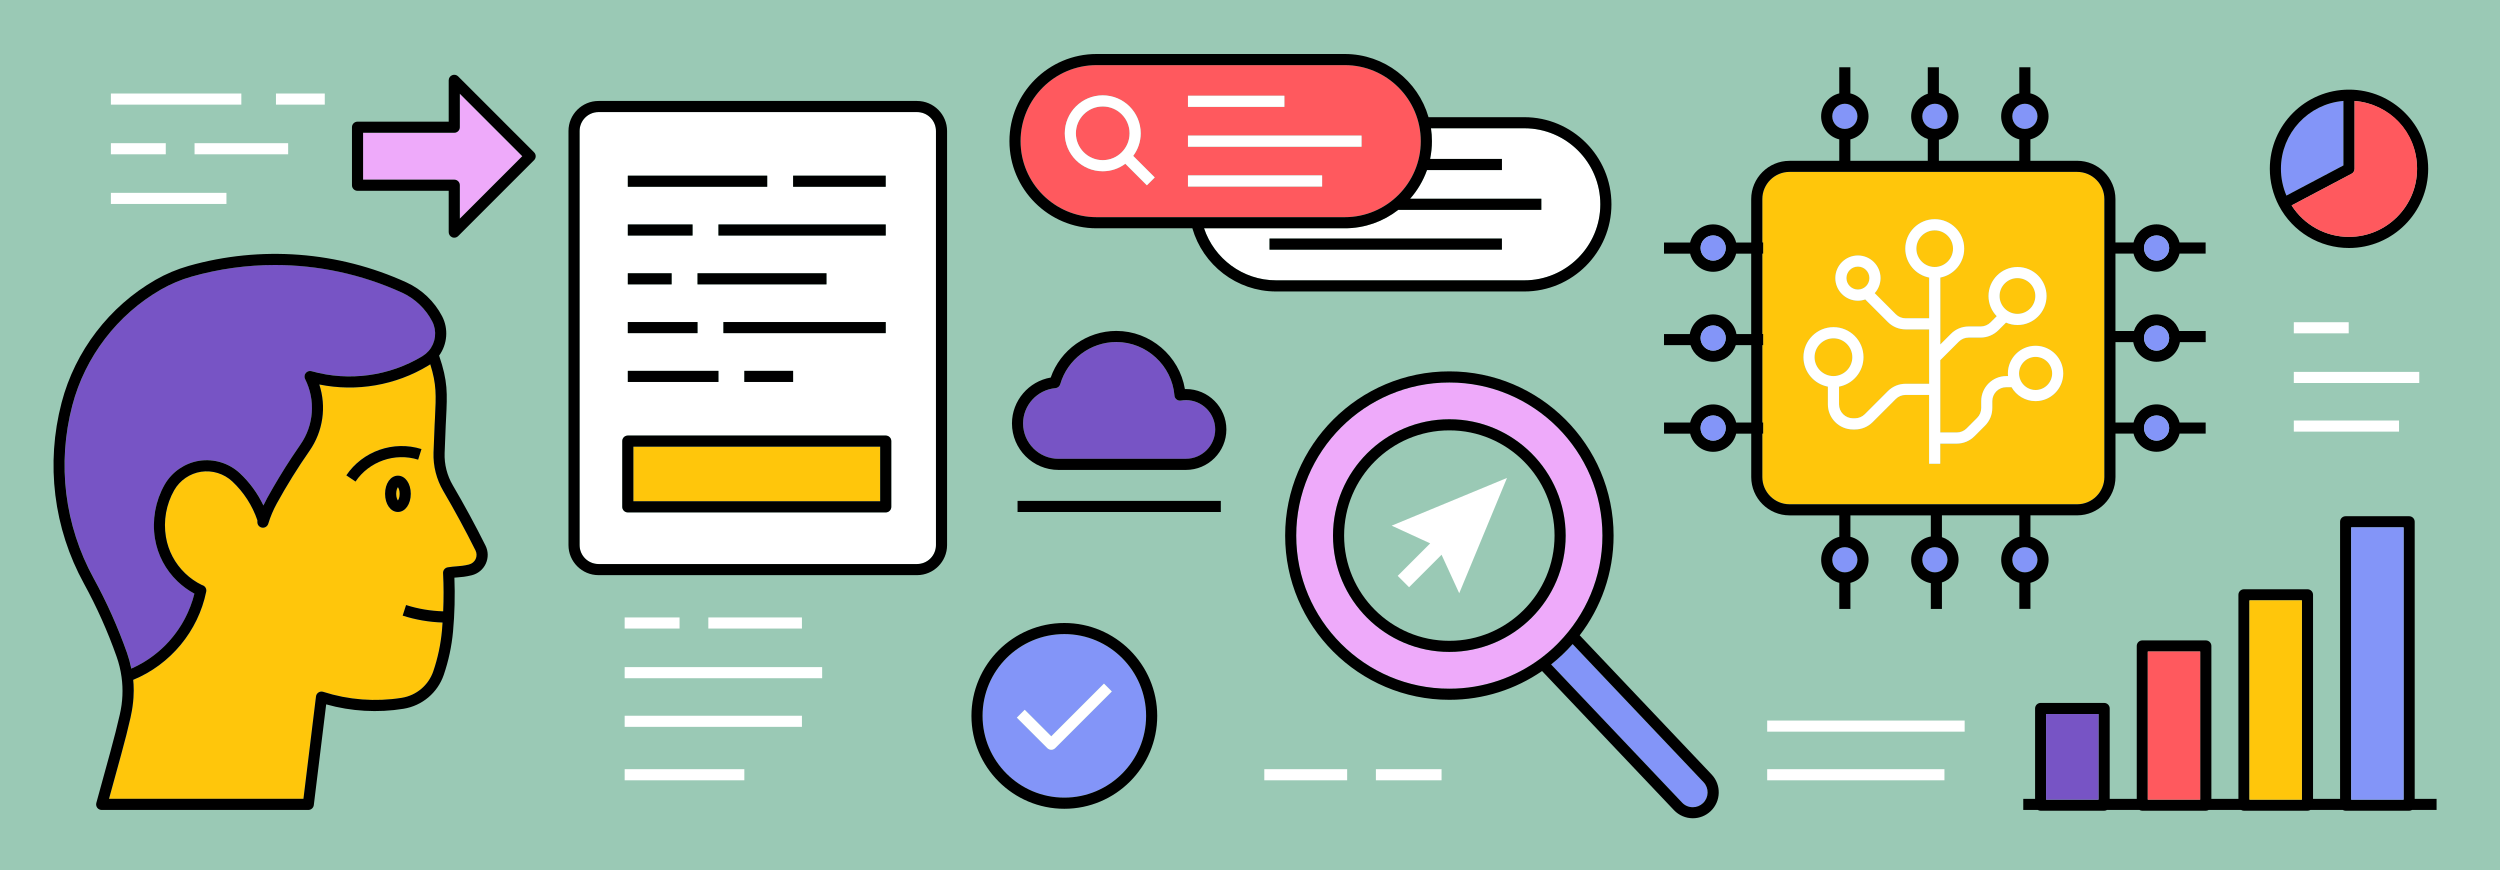 <?xml version="1.0" encoding="UTF-8"?>
<svg id="Layer_2" xmlns="http://www.w3.org/2000/svg" viewBox="0 0 675 235">
  <defs>
    <style>
      .cls-1 {
        fill: #9ac9b5;
      }

      .cls-2 {
        fill: #7754c5;
      }

      .cls-3 {
        fill: #eeaafa;
      }

      .cls-4 {
        fill: #ff595e;
      }

      .cls-5 {
        fill: #fff;
      }

      .cls-6 {
        fill: #8395f8;
      }

      .cls-7 {
        fill: #ffc60b;
      }
    </style>
  </defs>
  <g id="Layer_3">
    <g>
      <rect class="cls-1" width="675" height="235"/>
      <g>
        <path class="cls-2" d="M43.48,78.16c-11.77,6.75-20.5,18.15-23.94,31.29-4.14,15.79-2.09,32.37,5.76,46.68,3.54,6.46,6.58,13.25,9.02,20.18.48,1.37.87,2.77,1.15,4.2,0,0,.01,0,.02,0,.11-.05.21-.1.31-.15.44-.2.87-.4,1.3-.62.19-.1.37-.2.56-.31.33-.18.67-.36,1-.55.21-.12.41-.25.61-.38.3-.19.6-.37.89-.57.21-.14.41-.29.62-.44.28-.2.55-.39.82-.6.2-.16.4-.32.6-.48.26-.21.52-.42.77-.63.2-.17.39-.35.58-.52.24-.22.48-.44.72-.67.19-.18.37-.37.56-.56.23-.23.45-.47.67-.71.18-.19.35-.39.52-.59.21-.25.42-.5.63-.75.17-.2.33-.41.49-.62.2-.26.39-.52.59-.79.15-.21.3-.42.45-.64.19-.27.37-.55.54-.83.14-.22.28-.43.41-.65.17-.29.34-.58.5-.88.12-.22.25-.44.36-.67.16-.31.31-.62.46-.93.11-.22.21-.44.31-.66.15-.33.28-.67.42-1.01.09-.21.18-.42.26-.63.14-.38.27-.76.4-1.14.06-.18.13-.36.19-.54.18-.57.34-1.14.48-1.72-1.66-.89-3.19-2-4.56-3.32-3.24-3.11-5.34-7.08-6.08-11.5-.84-5,.08-10.19,2.6-14.6,1.97-3.45,5.49-5.87,9.42-6.46,3.93-.59,8,.67,10.91,3.39,2.64,2.47,4.79,5.43,6.34,8.69.31-.67.64-1.33,1-1.97,2.05-3.73,4.27-7.4,6.62-10.97.78-1.19,1.58-2.37,2.39-3.53,3.63-5.22,4.11-11.99,1.25-17.67-.27-.53-.2-1.17.18-1.63.38-.46.99-.65,1.56-.49,10.08,2.84,21,1.35,29.96-4.07.3-.18.59-.39.86-.62.1-.08.18-.17.27-.26.18-.17.37-.33.53-.52,1.92-2.19,2.3-5.39.96-7.97-1.78-3.42-4.7-6.19-8.21-7.8-10.81-4.93-22.51-7.43-34.24-7.43-7.56,0-15.12,1.04-22.49,3.13-2.89.82-5.68,1.99-8.28,3.49Z"/>
        <path class="cls-7" d="M106.98,133.33c0,.94.28,1.54.47,1.8.19-.26.47-.86.47-1.8s-.28-1.54-.47-1.8c-.19.26-.47.86-.47,1.8Z"/>
        <path class="cls-7" d="M128.4,148.64c-2.71-5.43-5.65-10.85-8.72-16.09-1.84-3.13-2.74-6.71-2.62-10.33.08-2.53.18-5.05.3-7.58l.09-1.77c.3-6.12.45-9.05-1.27-14.5-.17.12-.35.24-.54.35-8.81,5.34-19.38,7.14-29.42,5.1,1.96,6,1.04,12.63-2.64,17.91-3.18,4.57-6.15,9.35-8.84,14.23-.95,1.73-1.73,3.57-2.3,5.46-.22.71-.93,1.17-1.66,1.05-.74-.11-1.28-.74-1.28-1.48v-.51c-1.37-3.99-3.71-7.61-6.78-10.49-2.23-2.09-5.38-3.07-8.41-2.61-3.03.46-5.74,2.32-7.26,4.98-2.17,3.81-2.97,8.29-2.24,12.62.63,3.77,2.43,7.17,5.2,9.83,1.34,1.29,2.87,2.35,4.53,3.16l.15.05c.72.24,1.15.98,1,1.72-2.17,10.68-9.67,19.71-19.72,23.83.16,1.4.28,3.88-.16,7.11-.04.29-.09.57-.13.86-.03.16-.05.31-.08.47-.1.54-.2,1.08-.32,1.61,0,0,0,.01,0,.02,0,0,0,0,0,0s0,0,0,0h0c-.69,3.04-1.51,6.28-2.58,10.19l-3.26,11.86h52.5l3.39-27.64c.05-.44.3-.84.68-1.08.38-.24.84-.3,1.27-.16,6.82,2.2,14.16,2.75,21.22,1.61,3.95-.64,7.2-3.39,8.5-7.17,1.21-3.55,2-7.25,2.34-10.99.07-.72.11-1.45.16-2.17-3.66-.12-7.27-.74-10.77-1.86l.92-2.86c3.25,1.04,6.62,1.6,10.02,1.7.15-3.44.15-6.9-.03-10.32-.04-.76.5-1.43,1.25-1.56.93-.16,1.69-.22,2.42-.27,1-.08,1.95-.15,3.36-.5.78-.19,1.44-.74,1.78-1.47.33-.73.32-1.59-.04-2.3ZM107.44,138.24c-1.98,0-3.47-2.11-3.47-4.9s1.49-4.9,3.47-4.9,3.47,2.11,3.47,4.9-1.49,4.9-3.47,4.9ZM112.89,124.1c-6.28-1.97-13.23.46-16.91,5.91l-2.49-1.68c4.42-6.54,12.76-9.46,20.29-7.09l-.9,2.86Z"/>
        <path d="M122.26,131.03c-1.55-2.64-2.32-5.66-2.21-8.72.08-2.51.18-5.03.3-7.54l.09-1.76c.34-6.82.49-10.08-1.88-16.99,2.23-3.07,2.58-7.23.81-10.63-2.09-4.02-5.51-7.26-9.63-9.14-18.42-8.41-39.3-9.99-58.79-4.46-3.12.89-6.14,2.15-8.96,3.77-12.47,7.15-21.71,19.22-25.35,33.13-4.33,16.54-2.19,33.89,6.03,48.88,3.46,6.31,6.43,12.95,8.82,19.74.63,1.78,1.07,3.62,1.33,5.49.23,1.65.31,3.34.23,5.02-.04.83-.11,1.65-.22,2.47-.01.09-.02.17-.04.26-.03.22-.07.45-.11.67-.04.21-.07.42-.11.64-.03.14-.06.27-.09.41-.05.23-.09.46-.14.69-.68,3-1.49,6.19-2.55,10.07l-3.78,13.76c-.12.45-.03.93.25,1.31.28.37.73.59,1.19.59h55.79c.76,0,1.4-.57,1.49-1.32l3.34-27.19c6.77,1.9,13.95,2.32,20.89,1.19,5.04-.82,9.2-4.33,10.86-9.16,1.29-3.78,2.13-7.71,2.5-11.69.44-4.82.56-9.71.37-14.55.28-.03.55-.05.83-.07,1.08-.08,2.2-.17,3.86-.58,1.68-.42,3.05-1.55,3.78-3.12.72-1.57.7-3.35-.08-4.9-2.74-5.49-5.71-10.97-8.82-16.27ZM126.66,152.41c-1.41.35-2.36.42-3.36.5-.73.06-1.48.11-2.42.27-.75.13-1.29.8-1.25,1.56.18,3.42.18,6.88.03,10.32-3.4-.1-6.77-.66-10.02-1.7l-.92,2.86c3.49,1.12,7.11,1.74,10.77,1.86-.05.72-.09,1.45-.16,2.17-.34,3.74-1.13,7.44-2.34,10.99-1.29,3.78-4.55,6.53-8.5,7.17-7.07,1.14-14.41.58-21.22-1.61-.43-.14-.89-.08-1.27.16-.38.24-.63.64-.68,1.08l-3.39,27.64H29.43l3.26-11.86c1.07-3.91,1.9-7.15,2.58-10.19h0s0,0,0,0,0,0,0,0c0,0,0-.01,0-.02.12-.53.23-1.07.32-1.61.03-.16.05-.31.08-.47.05-.29.09-.57.13-.86.45-3.23.32-5.71.16-7.11,10.05-4.12,17.55-13.15,19.72-23.83.15-.75-.28-1.48-1-1.72l-.15-.05c-1.67-.81-3.19-1.87-4.53-3.16-2.77-2.66-4.57-6.06-5.2-9.83-.73-4.33.07-8.81,2.24-12.62,1.52-2.66,4.23-4.52,7.26-4.98,3.03-.46,6.17.52,8.41,2.61,3.08,2.88,5.42,6.5,6.78,10.49v.51c0,.74.54,1.38,1.28,1.48.73.12,1.44-.34,1.66-1.05.57-1.89,1.35-3.73,2.3-5.46,2.68-4.88,5.66-9.67,8.84-14.23,3.68-5.28,4.6-11.91,2.64-17.91,10.03,2.04,20.61.24,29.42-5.1.18-.11.36-.23.54-.35,1.72,5.45,1.57,8.38,1.27,14.5l-.09,1.77c-.12,2.53-.22,5.05-.3,7.58-.12,3.63.79,7.2,2.62,10.33,3.07,5.24,6.01,10.66,8.72,16.09.36.72.37,1.58.04,2.3-.33.73-1,1.28-1.78,1.47ZM108.49,78.98c3.51,1.6,6.43,4.37,8.21,7.8,1.34,2.58.96,5.78-.96,7.97-.16.19-.35.35-.53.52-.09.08-.17.18-.27.26-.27.22-.56.43-.86.62-8.96,5.43-19.88,6.91-29.96,4.07-.57-.16-1.19.03-1.56.49-.38.46-.45,1.1-.18,1.63,2.86,5.68,2.38,12.45-1.25,17.67-.81,1.16-1.61,2.34-2.39,3.53-2.35,3.57-4.56,7.24-6.62,10.97-.35.64-.69,1.3-1,1.97-1.55-3.26-3.7-6.22-6.34-8.69-2.9-2.72-6.98-3.98-10.91-3.39-3.93.59-7.45,3.01-9.42,6.46-2.51,4.41-3.43,9.59-2.6,14.6.74,4.41,2.84,8.39,6.08,11.5,1.37,1.31,2.9,2.43,4.56,3.32-.14.58-.3,1.15-.48,1.72-.06.18-.12.36-.19.54-.13.38-.25.77-.4,1.14-.08.21-.17.42-.26.63-.14.34-.27.67-.42,1.01-.1.22-.21.44-.31.66-.15.31-.3.62-.46.93-.12.22-.24.44-.36.67-.16.29-.33.59-.5.88-.13.22-.27.44-.41.65-.18.28-.36.56-.54.83-.15.21-.3.43-.45.64-.19.27-.39.53-.59.79-.16.21-.32.41-.49.62-.21.25-.42.5-.63.75-.17.2-.35.39-.52.59-.22.24-.45.48-.67.71-.18.19-.37.37-.56.56-.23.23-.48.45-.72.67-.19.18-.39.35-.58.52-.25.22-.51.43-.77.63-.2.16-.4.32-.6.48-.27.21-.54.4-.82.6-.2.15-.41.29-.62.44-.29.2-.59.38-.89.57-.2.13-.4.26-.61.38-.33.19-.66.37-1,.55-.19.1-.37.21-.56.31-.43.22-.86.42-1.3.62-.11.05-.21.1-.31.15,0,0-.01,0-.02,0-.29-1.42-.67-2.83-1.15-4.2-2.45-6.94-5.48-13.73-9.02-20.18-7.85-14.31-9.9-30.89-5.76-46.68,3.44-13.13,12.17-24.53,23.94-31.29,2.61-1.49,5.39-2.67,8.28-3.49,7.37-2.09,14.94-3.13,22.49-3.13,11.73,0,23.42,2.5,34.24,7.43Z"/>
        <path d="M93.5,128.34l2.49,1.68c3.68-5.45,10.63-7.88,16.91-5.91l.9-2.86c-7.53-2.37-15.88.55-20.29,7.09Z"/>
        <path d="M107.44,128.43c-1.98,0-3.47,2.11-3.47,4.9s1.49,4.9,3.47,4.9,3.47-2.11,3.47-4.9-1.49-4.9-3.47-4.9ZM107.44,135.13c-.19-.26-.47-.86-.47-1.8s.28-1.54.47-1.8c.19.26.47.86.47,1.8s-.28,1.54-.47,1.8Z"/>
        <circle class="cls-7" cx="501.64" cy="75.08" r="3.1"/>
        <circle class="cls-7" cx="549.61" cy="100.83" r="4.47"/>
        <path class="cls-7" d="M483.18,136.14h77.66c4.05,0,7.34-3.29,7.34-7.35V53.76c0-4.05-3.29-7.35-7.34-7.35h-77.66c-4.05,0-7.35,3.29-7.35,7.35v11.71h.22v3h-.22v21.71h.22v3h-.22v20.9h.22v3h-.22v11.71c0,4.05,3.29,7.35,7.35,7.35ZM495.03,88.34c4.47,0,8.1,3.63,8.1,8.1,0,3.95-2.85,7.25-6.6,7.96v4.78c0,2.08,1.69,3.77,3.77,3.77h.52c1.01,0,1.96-.39,2.67-1.11l6.23-6.23c1.28-1.28,2.98-1.98,4.79-1.98h6.35v-14.69h-6.35c-1.81,0-3.51-.7-4.79-1.98l-6.11-6.11c-.62.21-1.29.34-1.98.34-3.36,0-6.1-2.74-6.1-6.1s2.74-6.1,6.1-6.1,6.1,2.74,6.1,6.1c0,1.56-.6,2.99-1.57,4.07l5.69,5.69c.71.71,1.66,1.1,2.67,1.1h6.35v-11c-3.67-.7-6.45-3.93-6.45-7.81,0-4.38,3.57-7.95,7.95-7.95s7.95,3.57,7.95,7.95c0,3.87-2.78,7.1-6.45,7.81v18.07l2.88-2.88c1.28-1.28,2.98-1.98,4.79-1.98h3.23c.99,0,1.97-.4,2.67-1.11l1.67-1.67c-1.37-1.41-2.22-3.33-2.22-5.45,0-4.32,3.51-7.83,7.83-7.83s7.83,3.51,7.83,7.83-3.51,7.83-7.83,7.83c-1.1,0-2.15-.23-3.11-.65l-2.06,2.06c-1.26,1.26-3,1.98-4.79,1.98h-3.23c-1.01,0-1.96.39-2.67,1.11l-4.98,4.98-.02-.02v19.56h4.44c1.01,0,1.95-.39,2.67-1.1l2.85-2.85c.71-.71,1.1-1.66,1.1-2.67v-1.84c0-3.73,3.04-6.77,6.77-6.77h.47c-.02-.23-.04-.47-.04-.71,0-4.12,3.35-7.47,7.47-7.47s7.47,3.35,7.47,7.47-3.35,7.47-7.47,7.47c-2.77,0-5.19-1.52-6.48-3.76h-1.43c-2.08,0-3.77,1.69-3.77,3.77v1.84c0,1.81-.7,3.51-1.98,4.79l-2.85,2.85c-1.28,1.28-2.98,1.98-4.79,1.98h-4.44v5.43h-3v-18.57h-6.35c-1.01,0-1.96.39-2.67,1.11l-6.23,6.23c-1.28,1.28-2.98,1.98-4.79,1.98h-.52c-3.73,0-6.77-3.04-6.77-6.77v-4.78c-3.75-.71-6.6-4-6.6-7.96,0-4.47,3.63-8.1,8.1-8.1Z"/>
        <circle class="cls-7" cx="495.03" cy="96.44" r="5.1"/>
        <circle class="cls-7" cx="544.71" cy="79.92" r="4.83"/>
        <path class="cls-7" d="M527.32,67.14c0-2.73-2.22-4.95-4.95-4.95s-4.95,2.22-4.95,4.95,2.22,4.95,4.95,4.95,4.95-2.22,4.95-4.95Z"/>
        <path class="cls-6" d="M498.11,34.81c1.87,0,3.4-1.52,3.4-3.4s-1.52-3.4-3.4-3.4-3.4,1.53-3.4,3.4,1.53,3.4,3.4,3.4Z"/>
        <path class="cls-6" d="M522.42,34.81c1.87,0,3.4-1.52,3.4-3.4s-1.52-3.4-3.4-3.4-3.4,1.53-3.4,3.4,1.53,3.4,3.4,3.4Z"/>
        <path class="cls-6" d="M546.72,34.81c1.87,0,3.4-1.52,3.4-3.4s-1.52-3.4-3.4-3.4-3.4,1.53-3.4,3.4,1.53,3.4,3.4,3.4Z"/>
        <path class="cls-6" d="M546.72,154.54c1.87,0,3.4-1.53,3.4-3.4s-1.52-3.4-3.4-3.4-3.4,1.52-3.4,3.4,1.53,3.4,3.4,3.4Z"/>
        <path class="cls-6" d="M522.42,147.74c-1.87,0-3.4,1.52-3.4,3.4s1.53,3.4,3.4,3.4,3.4-1.53,3.4-3.4-1.52-3.4-3.4-3.4Z"/>
        <path class="cls-6" d="M498.11,147.74c-1.87,0-3.4,1.52-3.4,3.4s1.53,3.4,3.4,3.4,3.4-1.53,3.4-3.4-1.52-3.4-3.4-3.4Z"/>
        <path d="M548.22,164.4v-7.05c2.81-.68,4.9-3.2,4.9-6.21s-2.09-5.54-4.9-6.21v-5.79h12.62c5.7,0,10.34-4.64,10.34-10.35v-11.71h4.88c.68,2.81,3.2,4.9,6.21,4.9s5.54-2.09,6.21-4.9h7.05v-3h-7.05c-.68-2.81-3.2-4.9-6.21-4.9s-5.54,2.09-6.21,4.9h-4.88v-21.71h4.8c.52,3.01,3.14,5.31,6.3,5.31s5.78-2.3,6.3-5.31h6.96v-3h-7.16c-.81-2.6-3.24-4.49-6.11-4.49s-5.29,1.89-6.11,4.49h-4.99v-20.9h4.88c.68,2.81,3.2,4.9,6.21,4.9s5.54-2.09,6.21-4.9h7.05v-3h-7.05c-.68-2.81-3.2-4.9-6.21-4.9s-5.54,2.09-6.21,4.9h-4.88v-11.71c0-5.71-4.64-10.35-10.34-10.35h-12.62v-5.79c2.81-.68,4.9-3.2,4.9-6.21s-2.09-5.54-4.9-6.21v-7.05h-3v7.05c-2.81.68-4.9,3.2-4.9,6.21s2.09,5.54,4.9,6.21v5.79h-21.71v-5.7c3.01-.52,5.31-3.14,5.31-6.3s-2.3-5.78-5.31-6.3v-6.96h-3v7.16c-2.6.81-4.49,3.24-4.49,6.11s1.89,5.29,4.49,6.11v5.89h-20.9v-5.79c2.81-.68,4.9-3.2,4.9-6.21s-2.09-5.54-4.9-6.21v-7.05h-3v7.05c-2.81.68-4.9,3.2-4.9,6.21s2.09,5.54,4.9,6.21v5.79h-13.43c-5.71,0-10.35,4.64-10.35,10.35v11.71h-4.07c-.68-2.81-3.2-4.9-6.21-4.9s-5.54,2.09-6.21,4.9h-7.05v3h7.05c.68,2.81,3.2,4.9,6.21,4.9s5.54-2.09,6.21-4.9h4.07v21.71h-3.98c-.52-3.01-3.14-5.31-6.3-5.31s-5.78,2.3-6.3,5.31h-6.96v3h7.16c.81,2.6,3.24,4.49,6.11,4.49s5.29-1.89,6.11-4.49h4.17v20.9h-4.07c-.68-2.81-3.2-4.9-6.21-4.9s-5.54,2.09-6.21,4.9h-7.05v3h7.05c.68,2.81,3.2,4.9,6.21,4.9s5.54-2.09,6.21-4.9h4.07v11.71c0,5.71,4.64,10.35,10.35,10.35h13.43v5.79c-2.81.68-4.9,3.2-4.9,6.21s2.09,5.54,4.9,6.21v7.05h3v-7.05c2.81-.68,4.9-3.2,4.9-6.21s-2.09-5.54-4.9-6.21v-5.79h21.71v5.7c-3.01.52-5.31,3.14-5.31,6.3s2.3,5.78,5.31,6.3v6.96h3v-7.16c2.6-.81,4.49-3.24,4.49-6.11s-1.89-5.29-4.49-6.11v-5.89h20.9v5.79c-2.81.68-4.9,3.2-4.9,6.21s2.09,5.54,4.9,6.21v7.05h3ZM582.28,112.18c1.87,0,3.4,1.53,3.4,3.4s-1.53,3.4-3.4,3.4-3.4-1.53-3.4-3.4,1.53-3.4,3.4-3.4ZM582.28,87.88c1.87,0,3.4,1.53,3.4,3.4s-1.53,3.4-3.4,3.4-3.4-1.53-3.4-3.4,1.53-3.4,3.4-3.4ZM582.28,63.57c1.87,0,3.4,1.53,3.4,3.4s-1.53,3.4-3.4,3.4-3.4-1.53-3.4-3.4,1.53-3.4,3.4-3.4ZM546.72,28.01c1.87,0,3.4,1.53,3.4,3.4s-1.52,3.4-3.4,3.4-3.4-1.52-3.4-3.4,1.53-3.4,3.4-3.4ZM522.42,28.01c1.87,0,3.4,1.53,3.4,3.4s-1.52,3.4-3.4,3.4-3.4-1.52-3.4-3.4,1.53-3.4,3.4-3.4ZM498.11,28.01c1.87,0,3.4,1.53,3.4,3.4s-1.52,3.4-3.4,3.4-3.4-1.52-3.4-3.4,1.53-3.4,3.4-3.4ZM462.55,70.37c-1.87,0-3.4-1.53-3.4-3.4s1.53-3.4,3.4-3.4,3.4,1.53,3.4,3.4-1.53,3.4-3.4,3.4ZM462.55,94.67c-1.87,0-3.4-1.53-3.4-3.4s1.53-3.4,3.4-3.4,3.4,1.53,3.4,3.4-1.53,3.4-3.4,3.4ZM462.55,118.98c-1.87,0-3.4-1.53-3.4-3.4s1.53-3.4,3.4-3.4,3.4,1.53,3.4,3.4-1.53,3.4-3.4,3.4ZM498.11,154.54c-1.87,0-3.4-1.53-3.4-3.4s1.53-3.4,3.4-3.4,3.4,1.52,3.4,3.4-1.52,3.4-3.4,3.4ZM522.42,154.54c-1.87,0-3.4-1.53-3.4-3.4s1.53-3.4,3.4-3.4,3.4,1.52,3.4,3.4-1.52,3.4-3.4,3.4ZM475.83,117.08h.22v-3h-.22v-20.9h.22v-3h-.22v-21.71h.22v-3h-.22v-11.71c0-4.05,3.29-7.35,7.35-7.35h77.66c4.05,0,7.34,3.29,7.34,7.35v75.04c0,4.05-3.29,7.35-7.34,7.35h-77.66c-4.05,0-7.35-3.29-7.35-7.35v-11.71ZM546.72,147.74c1.87,0,3.4,1.52,3.4,3.4s-1.52,3.4-3.4,3.4-3.4-1.53-3.4-3.4,1.53-3.4,3.4-3.4Z"/>
        <circle class="cls-6" cx="462.55" cy="115.58" r="3.4"/>
        <circle class="cls-6" cx="462.55" cy="91.28" r="3.4"/>
        <circle class="cls-6" cx="462.55" cy="66.97" r="3.4"/>
        <circle class="cls-6" cx="582.28" cy="66.97" r="3.4"/>
        <circle class="cls-6" cx="582.28" cy="91.28" r="3.4"/>
        <circle class="cls-6" cx="582.28" cy="115.58" r="3.4"/>
        <path class="cls-5" d="M493.53,104.4v4.78c0,3.73,3.04,6.77,6.77,6.77h.52c1.81,0,3.51-.7,4.79-1.98l6.23-6.23c.71-.71,1.66-1.11,2.67-1.11h6.35v18.57h3v-5.43h4.44c1.81,0,3.51-.7,4.79-1.98l2.85-2.85c1.28-1.28,1.98-2.98,1.98-4.79v-1.84c0-2.08,1.69-3.77,3.77-3.77h1.43c1.29,2.25,3.71,3.76,6.48,3.76,4.12,0,7.47-3.35,7.47-7.47s-3.35-7.47-7.47-7.47-7.47,3.35-7.47,7.47c0,.24.01.48.04.71h-.47c-3.73,0-6.77,3.04-6.77,6.77v1.84c0,1.01-.39,1.96-1.1,2.67l-2.85,2.85c-.71.71-1.66,1.1-2.67,1.1h-4.44v-19.56l.02.02,4.98-4.98c.71-.71,1.66-1.11,2.67-1.11h3.23c1.78,0,3.53-.72,4.79-1.98l2.06-2.06c.95.41,2,.65,3.11.65,4.32,0,7.83-3.51,7.83-7.83s-3.51-7.83-7.83-7.83-7.83,3.51-7.83,7.83c0,2.12.85,4.04,2.22,5.45l-1.67,1.67c-.7.7-1.67,1.11-2.67,1.11h-3.23c-1.81,0-3.51.7-4.79,1.98l-2.88,2.88v-18.07c3.67-.7,6.45-3.93,6.45-7.81,0-4.38-3.57-7.95-7.95-7.95s-7.95,3.57-7.95,7.95c0,3.87,2.78,7.1,6.45,7.81v11h-6.35c-1.01,0-1.96-.39-2.67-1.1l-5.69-5.69c.97-1.08,1.57-2.51,1.57-4.07,0-3.36-2.74-6.1-6.1-6.1s-6.1,2.74-6.1,6.1,2.74,6.1,6.1,6.1c.69,0,1.36-.12,1.98-.34l6.11,6.11c1.28,1.28,2.98,1.98,4.79,1.98h6.35v14.69h-6.35c-1.81,0-3.51.7-4.79,1.98l-6.23,6.23c-.71.71-1.66,1.11-2.67,1.11h-.52c-2.08,0-3.77-1.69-3.77-3.77v-4.78c3.75-.71,6.6-4,6.6-7.96,0-4.47-3.63-8.1-8.1-8.1s-8.1,3.63-8.1,8.1c0,3.95,2.85,7.25,6.6,7.96ZM549.61,96.36c2.47,0,4.47,2.01,4.47,4.47s-2.01,4.47-4.47,4.47-4.47-2.01-4.47-4.47,2.01-4.47,4.47-4.47ZM544.71,75.09c2.67,0,4.83,2.17,4.83,4.83s-2.17,4.83-4.83,4.83-4.83-2.17-4.83-4.83,2.17-4.83,4.83-4.83ZM498.54,75.08c0-1.71,1.39-3.1,3.1-3.1s3.1,1.39,3.1,3.1-1.39,3.1-3.1,3.1-3.1-1.39-3.1-3.1ZM517.42,67.14c0-2.73,2.22-4.95,4.95-4.95s4.95,2.22,4.95,4.95-2.22,4.95-4.95,4.95-4.95-2.22-4.95-4.95ZM495.03,91.34c2.81,0,5.1,2.29,5.1,5.1s-2.29,5.1-5.1,5.1-5.1-2.29-5.1-5.1,2.29-5.1,5.1-5.1Z"/>
        <path class="cls-5" d="M247.6,30.26h-86c-2.82,0-5.11,2.29-5.11,5.11v111.81c0,2.82,2.29,5.11,5.11,5.11h86c2.82,0,5.11-2.29,5.11-5.11V35.37c0-2.82-2.29-5.11-5.11-5.11ZM214.14,47.43h25v3h-25v-3ZM195.32,89.95v-3h43.83v3h-43.83ZM214.14,100.13v3h-13.17v-3h13.17ZM188.33,76.78v-3h34.82v3h-34.82ZM193.98,63.6v-3h45.17v3h-45.17ZM169.51,47.43h37.64v3h-37.64v-3ZM169.51,60.6h17.48v3h-17.48v-3ZM169.51,73.78h11.83v3h-11.83v-3ZM169.51,86.95h18.82v3h-18.82v-3ZM169.51,100.13h24.47v3h-24.47v-3ZM240.65,136.85c0,.83-.67,1.5-1.5,1.5h-69.64c-.83,0-1.5-.67-1.5-1.5v-17.75c0-.83.67-1.5,1.5-1.5h69.64c.83,0,1.5.67,1.5,1.5v17.75Z"/>
        <path d="M247.6,27.26h-86c-4.47,0-8.11,3.64-8.11,8.11v111.81c0,4.47,3.64,8.11,8.11,8.11h86c4.47,0,8.11-3.64,8.11-8.11V35.37c0-4.47-3.64-8.11-8.11-8.11ZM252.71,147.18c0,2.82-2.29,5.11-5.11,5.11h-86c-2.82,0-5.11-2.29-5.11-5.11V35.37c0-2.82,2.29-5.11,5.11-5.11h86c2.82,0,5.11,2.29,5.11,5.11v111.81Z"/>
        <rect x="169.51" y="47.43" width="37.64" height="3"/>
        <rect x="214.14" y="47.43" width="25" height="3"/>
        <rect x="169.51" y="60.6" width="17.48" height="3"/>
        <rect x="193.98" y="60.6" width="45.17" height="3"/>
        <rect x="169.51" y="73.78" width="11.83" height="3"/>
        <rect x="188.33" y="73.78" width="34.82" height="3"/>
        <rect x="169.51" y="86.95" width="18.82" height="3"/>
        <rect x="195.32" y="86.95" width="43.83" height="3"/>
        <rect x="169.51" y="100.13" width="24.47" height="3"/>
        <rect x="200.97" y="100.13" width="13.17" height="3"/>
        <rect class="cls-7" x="171.01" y="120.6" width="66.64" height="14.75"/>
        <path d="M239.15,117.6h-69.64c-.83,0-1.5.67-1.5,1.5v17.75c0,.83.67,1.5,1.5,1.5h69.64c.83,0,1.5-.67,1.5-1.5v-17.75c0-.83-.67-1.5-1.5-1.5ZM237.65,135.35h-66.64v-14.75h66.64v14.75Z"/>
        <path d="M657.87,215.69h-5.9v-74.81c0-.83-.67-1.5-1.5-1.5h-17.15c-.83,0-1.5.67-1.5,1.5v74.81h-7.3v-55.09c0-.83-.67-1.5-1.5-1.5h-17.15c-.83,0-1.5.67-1.5,1.5v55.09h-7.3v-41.28c0-.83-.67-1.5-1.5-1.5h-17.15c-.83,0-1.5.67-1.5,1.5v41.28h-7.3v-24.4c0-.83-.67-1.5-1.5-1.5h-17.15c-.83,0-1.5.67-1.5,1.5v24.4h-3.19v3h3.93c.22.13.48.21.76.21h17.15c.28,0,.54-.08.76-.21h8.78c.22.13.48.21.76.21h17.15c.28,0,.54-.08.76-.21h8.78c.22.13.48.21.76.21h17.15c.28,0,.54-.08.76-.21h8.78c.22.13.48.21.76.21h17.15c.28,0,.54-.08.76-.21h6.64v-3ZM634.82,142.39h14.15v73.52h-14.15v-73.52ZM607.36,162.1h14.15v53.81h-14.15v-53.81ZM579.9,175.91h14.15v40h-14.15v-40ZM552.44,192.79h14.15v23.12h-14.15v-23.12Z"/>
        <rect class="cls-2" x="552.44" y="192.79" width="14.15" height="23.12"/>
        <rect class="cls-4" x="579.9" y="175.91" width="14.15" height="40"/>
        <rect class="cls-7" x="607.36" y="162.1" width="14.15" height="53.81"/>
        <rect class="cls-6" x="634.82" y="142.39" width="14.15" height="73.52"/>
        <path class="cls-3" d="M349.98,144.61c0,22.8,18.55,41.34,41.34,41.34,9.24,0,17.78-3.05,24.68-8.19.2-.15.39-.31.59-.46.72-.55,1.41-1.13,2.09-1.73.19-.17.39-.34.58-.52.37-.34.73-.68,1.08-1.03.17-.17.34-.34.5-.51,7.31-7.46,11.82-17.66,11.82-28.9,0-22.8-18.55-41.34-41.34-41.34s-41.34,18.55-41.34,41.34ZM391.32,113.2c17.32,0,31.41,14.09,31.41,31.41s-14.09,31.41-31.41,31.41-31.41-14.09-31.41-31.41,14.09-31.41,31.41-31.41Z"/>
        <path class="cls-1" d="M362.91,144.61c0,15.66,12.74,28.41,28.41,28.41s28.41-12.74,28.41-28.41-12.74-28.41-28.41-28.41-28.41,12.74-28.41,28.41ZM406.89,129.04l-12.89,31.14-4.78-10.4-8.77,8.77-3.07-3.07,8.77-8.77-10.4-4.78,31.14-12.89Z"/>
        <path d="M391.32,176.02c17.32,0,31.41-14.09,31.41-31.41s-14.09-31.41-31.41-31.41-31.41,14.09-31.41,31.41,14.09,31.41,31.41,31.41ZM419.73,144.61c0,15.66-12.74,28.41-28.41,28.41s-28.41-12.74-28.41-28.41,12.74-28.41,28.41-28.41,28.41,12.74,28.41,28.41Z"/>
        <path class="cls-6" d="M459.95,211.19l-35.35-37.29c-1.76,2-3.71,3.84-5.81,5.5l35.35,37.29c.76.8,1.79,1.25,2.9,1.25,1.03,0,2-.39,2.75-1.1,1.6-1.52,1.67-4.05.15-5.66Z"/>
        <path d="M426.51,171.55c5.74-7.47,9.16-16.81,9.16-26.94,0-24.45-19.89-44.34-44.34-44.34s-44.34,19.89-44.34,44.34,19.89,44.34,44.34,44.34c9.28,0,17.9-2.87,25.03-7.77l35.62,37.57c1.32,1.39,3.17,2.18,5.08,2.18,1.8,0,3.51-.68,4.82-1.92,2.8-2.66,2.92-7.09.26-9.9l-35.62-37.58ZM454.15,216.69l-35.35-37.29c2.1-1.66,4.04-3.5,5.81-5.5l35.35,37.29c1.52,1.6,1.45,4.14-.15,5.66-.75.71-1.72,1.1-2.75,1.1-1.11,0-2.14-.44-2.9-1.25ZM432.66,144.61c0,11.24-4.52,21.44-11.82,28.9-.17.17-.33.34-.5.51-.36.35-.72.7-1.08,1.03-.19.17-.39.34-.58.52-.68.6-1.38,1.18-2.09,1.73-.2.15-.39.31-.59.46-6.89,5.14-15.43,8.19-24.68,8.19-22.8,0-41.34-18.55-41.34-41.34s18.55-41.34,41.34-41.34,41.34,18.55,41.34,41.34Z"/>
        <path class="cls-6" d="M287.37,171.21c-12.17,0-22.08,9.9-22.08,22.08s9.9,22.08,22.08,22.08,22.08-9.9,22.08-22.08-9.9-22.08-22.08-22.08ZM284.9,201.99c-.29.29-.68.44-1.06.44s-.77-.15-1.06-.44l-8.23-8.23,2.12-2.12,7.17,7.17,14.23-14.23,2.12,2.12-15.29,15.29Z"/>
        <path d="M287.37,168.21c-13.83,0-25.08,11.25-25.08,25.08s11.25,25.08,25.08,25.08,25.08-11.25,25.08-25.08-11.25-25.08-25.08-25.08ZM287.37,215.36c-12.17,0-22.08-9.9-22.08-22.08s9.9-22.08,22.08-22.08,22.08,9.9,22.08,22.08-9.9,22.08-22.08,22.08Z"/>
        <path class="cls-5" d="M283.84,198.81l-7.17-7.17-2.12,2.12,8.23,8.23c.29.29.68.44,1.06.44s.77-.15,1.06-.44l15.29-15.29-2.12-2.12-14.23,14.23Z"/>
        <polygon class="cls-5" points="377.38 155.48 380.45 158.55 389.22 149.78 393.99 160.18 406.89 129.04 375.75 141.93 386.15 146.71 377.38 155.48"/>
        <rect class="cls-5" x="29.94" y="25.25" width="35.22" height="3"/>
        <rect class="cls-5" x="74.51" y="25.25" width="13.18" height="3"/>
        <rect class="cls-5" x="29.94" y="38.66" width="14.82" height="3"/>
        <rect class="cls-5" x="52.53" y="38.66" width="25.27" height="3"/>
        <rect class="cls-5" x="29.94" y="52.07" width="31.2" height="3"/>
        <rect class="cls-5" x="168.66" y="193.25" width="47.86" height="3"/>
        <rect class="cls-5" x="168.66" y="166.71" width="14.82" height="3"/>
        <rect class="cls-5" x="191.25" y="166.71" width="25.27" height="3"/>
        <rect class="cls-5" x="168.66" y="180.12" width="53.32" height="3"/>
        <rect class="cls-5" x="619.33" y="113.54" width="28.41" height="3"/>
        <rect class="cls-5" x="619.33" y="87" width="14.82" height="3"/>
        <rect class="cls-5" x="619.33" y="100.41" width="33.87" height="3"/>
        <rect class="cls-5" x="477.14" y="207.68" width="47.86" height="3"/>
        <rect class="cls-5" x="477.14" y="194.55" width="53.32" height="3"/>
        <rect class="cls-5" x="341.36" y="207.68" width="22.37" height="3"/>
        <rect class="cls-5" x="371.49" y="207.68" width="17.73" height="3"/>
        <path class="cls-5" d="M432.09,55.16c0-11.32-9.21-20.53-20.53-20.53h-25.2c.17,1.13.26,2.29.26,3.48,0,1.65-.17,3.25-.49,4.8h19.39v3h-20.23c-1.02,2.88-2.58,5.51-4.56,7.75h35.43v3h-38.62c-3.99,3.11-9,4.98-14.45,4.98h-38c2.72,8.15,10.41,14.06,19.47,14.06h67c11.32,0,20.53-9.21,20.53-20.53ZM405.51,67.41h-62.74v-3h62.74v3Z"/>
        <rect x="342.77" y="64.41" width="62.74" height="3"/>
        <path class="cls-4" d="M275.55,38.11c0,11.32,9.21,20.53,20.53,20.53h67c11.32,0,20.53-9.21,20.53-20.53s-9.21-20.53-20.53-20.53h-67c-11.32,0-20.53,9.21-20.53,20.53ZM320.75,25.85h26.03v3h-26.03v-3ZM320.75,36.61h46.86v3h-46.86v-3ZM320.75,47.36h36.22v3h-36.22v-3ZM307.99,35.99c0,2.29-.76,4.39-2.03,6.1l5.82,5.82-2.12,2.12-5.82-5.82c-1.71,1.27-3.81,2.03-6.1,2.03-5.65,0-10.25-4.6-10.25-10.25s4.6-10.25,10.25-10.25,10.25,4.6,10.25,10.25Z"/>
        <path class="cls-4" d="M297.74,43.25c4,0,7.25-3.25,7.25-7.25s-3.25-7.25-7.25-7.25-7.25,3.25-7.25,7.25,3.25,7.25,7.25,7.25Z"/>
        <path d="M296.08,61.64h25.86c2.82,9.84,11.89,17.06,22.62,17.06h67c12.98,0,23.53-10.56,23.53-23.53s-10.56-23.53-23.53-23.53h-25.86c-2.82-9.84-11.89-17.06-22.62-17.06h-67c-12.98,0-23.53,10.56-23.53,23.53s10.56,23.53,23.53,23.53ZM383.61,38.11c0,11.32-9.21,20.53-20.53,20.53h-67c-11.32,0-20.53-9.21-20.53-20.53s9.21-20.53,20.53-20.53h67c11.32,0,20.53,9.21,20.53,20.53ZM325.09,61.64h38c5.44,0,10.45-1.86,14.45-4.98h38.62v-3h-35.43c1.98-2.25,3.54-4.87,4.56-7.75h20.23v-3h-19.39c.32-1.55.49-3.16.49-4.8,0-1.18-.09-2.34-.26-3.48h25.2c11.32,0,20.53,9.21,20.53,20.53s-9.21,20.53-20.53,20.53h-67c-9.06,0-16.75-5.9-19.47-14.06Z"/>
        <path class="cls-5" d="M287.49,35.99c0,5.65,4.6,10.25,10.25,10.25,2.29,0,4.39-.76,6.1-2.03l5.82,5.82,2.12-2.12-5.82-5.82c1.27-1.71,2.03-3.81,2.03-6.1,0-5.65-4.6-10.25-10.25-10.25s-10.25,4.6-10.25,10.25ZM297.74,28.74c4,0,7.25,3.25,7.25,7.25s-3.25,7.25-7.25,7.25-7.25-3.25-7.25-7.25,3.25-7.25,7.25-7.25Z"/>
        <rect class="cls-5" x="320.75" y="25.85" width="26.03" height="3"/>
        <rect class="cls-5" x="320.75" y="36.61" width="46.86" height="3"/>
        <rect class="cls-5" x="320.75" y="47.36" width="36.22" height="3"/>
        <path class="cls-2" d="M320.2,108.04c-.41,0-.85.04-1.33.12-.42.07-.84-.04-1.17-.29s-.54-.64-.58-1.06c-.67-8.11-7.56-14.46-15.7-14.46-6.98,0-13.2,4.68-15.14,11.38-.17.6-.69,1.02-1.31,1.08-4.9.42-8.73,4.6-8.73,9.52,0,5.27,4.29,9.56,9.56,9.56h34.41c4.37,0,7.92-3.55,7.92-7.92s-3.55-7.92-7.92-7.92Z"/>
        <path d="M320.2,105.04c-.09,0-.18,0-.28,0-1.48-8.91-9.33-15.69-18.51-15.69-7.97,0-15.12,5.13-17.72,12.59-5.94,1.01-10.46,6.26-10.46,12.38,0,6.92,5.63,12.56,12.56,12.56h34.41c6.02,0,10.92-4.9,10.92-10.92s-4.9-10.92-10.92-10.92ZM320.2,123.88h-34.41c-5.27,0-9.56-4.29-9.56-9.56,0-4.92,3.83-9.09,8.73-9.52.62-.05,1.14-.48,1.31-1.08,1.94-6.7,8.16-11.38,15.14-11.38,8.14,0,15.04,6.35,15.7,14.46.03.42.24.8.58,1.06s.76.36,1.17.29c.48-.08.92-.12,1.33-.12,4.37,0,7.92,3.55,7.92,7.92s-3.55,7.92-7.92,7.92Z"/>
        <path class="cls-6" d="M617.33,52.81l15.4-8.14v-17.42c-9.44.77-16.88,8.69-16.88,18.32,0,2.49.51,4.96,1.48,7.24Z"/>
        <path d="M615.33,55.58c3.72,7.02,10.96,11.38,18.9,11.38,11.79,0,21.38-9.59,21.38-21.38s-9.59-21.38-21.38-21.38-21.38,9.59-21.38,21.38c0,3.48.86,6.93,2.48,10,0,0,0,0,0,0ZM634.23,63.96c-6.32,0-12.13-3.22-15.5-8.5l16.2-8.56c.49-.26.8-.77.8-1.33v-18.32c9.44.77,16.88,8.69,16.88,18.32,0,10.14-8.25,18.38-18.38,18.38ZM632.73,27.25v17.42l-15.4,8.14c-.97-2.28-1.48-4.75-1.48-7.24,0-9.63,7.45-17.56,16.88-18.32Z"/>
        <path class="cls-4" d="M635.73,27.25v18.32c0,.56-.31,1.07-.8,1.33l-16.2,8.56c3.37,5.28,9.17,8.5,15.5,8.5,10.14,0,18.38-8.25,18.38-18.38s-7.45-17.56-16.88-18.32Z"/>
        <path class="cls-3" d="M124.15,34.35c0,.83-.67,1.5-1.5,1.5h-24.62v12.67h24.62c.83,0,1.5.67,1.5,1.5v9.04l16.87-16.87-16.87-16.87v9.04Z"/>
        <path d="M123.71,20.63c-.43-.43-1.07-.56-1.63-.33-.56.23-.93.78-.93,1.39v11.16h-24.62c-.83,0-1.5.67-1.5,1.5v15.67c0,.83.67,1.5,1.5,1.5h24.62v11.16c0,.61.37,1.15.93,1.39.19.08.38.11.57.11.39,0,.77-.15,1.06-.44l20.49-20.49c.28-.28.44-.66.44-1.06s-.16-.78-.44-1.06l-20.49-20.49ZM124.15,59.05v-9.04c0-.83-.67-1.5-1.5-1.5h-24.62v-12.67h24.62c.83,0,1.5-.67,1.5-1.5v-9.04l16.87,16.87-16.87,16.87Z"/>
        <rect x="274.74" y="135.24" width="54.88" height="3"/>
        <rect class="cls-5" x="168.66" y="207.68" width="32.31" height="3"/>
      </g>
    </g>
  </g>
</svg>